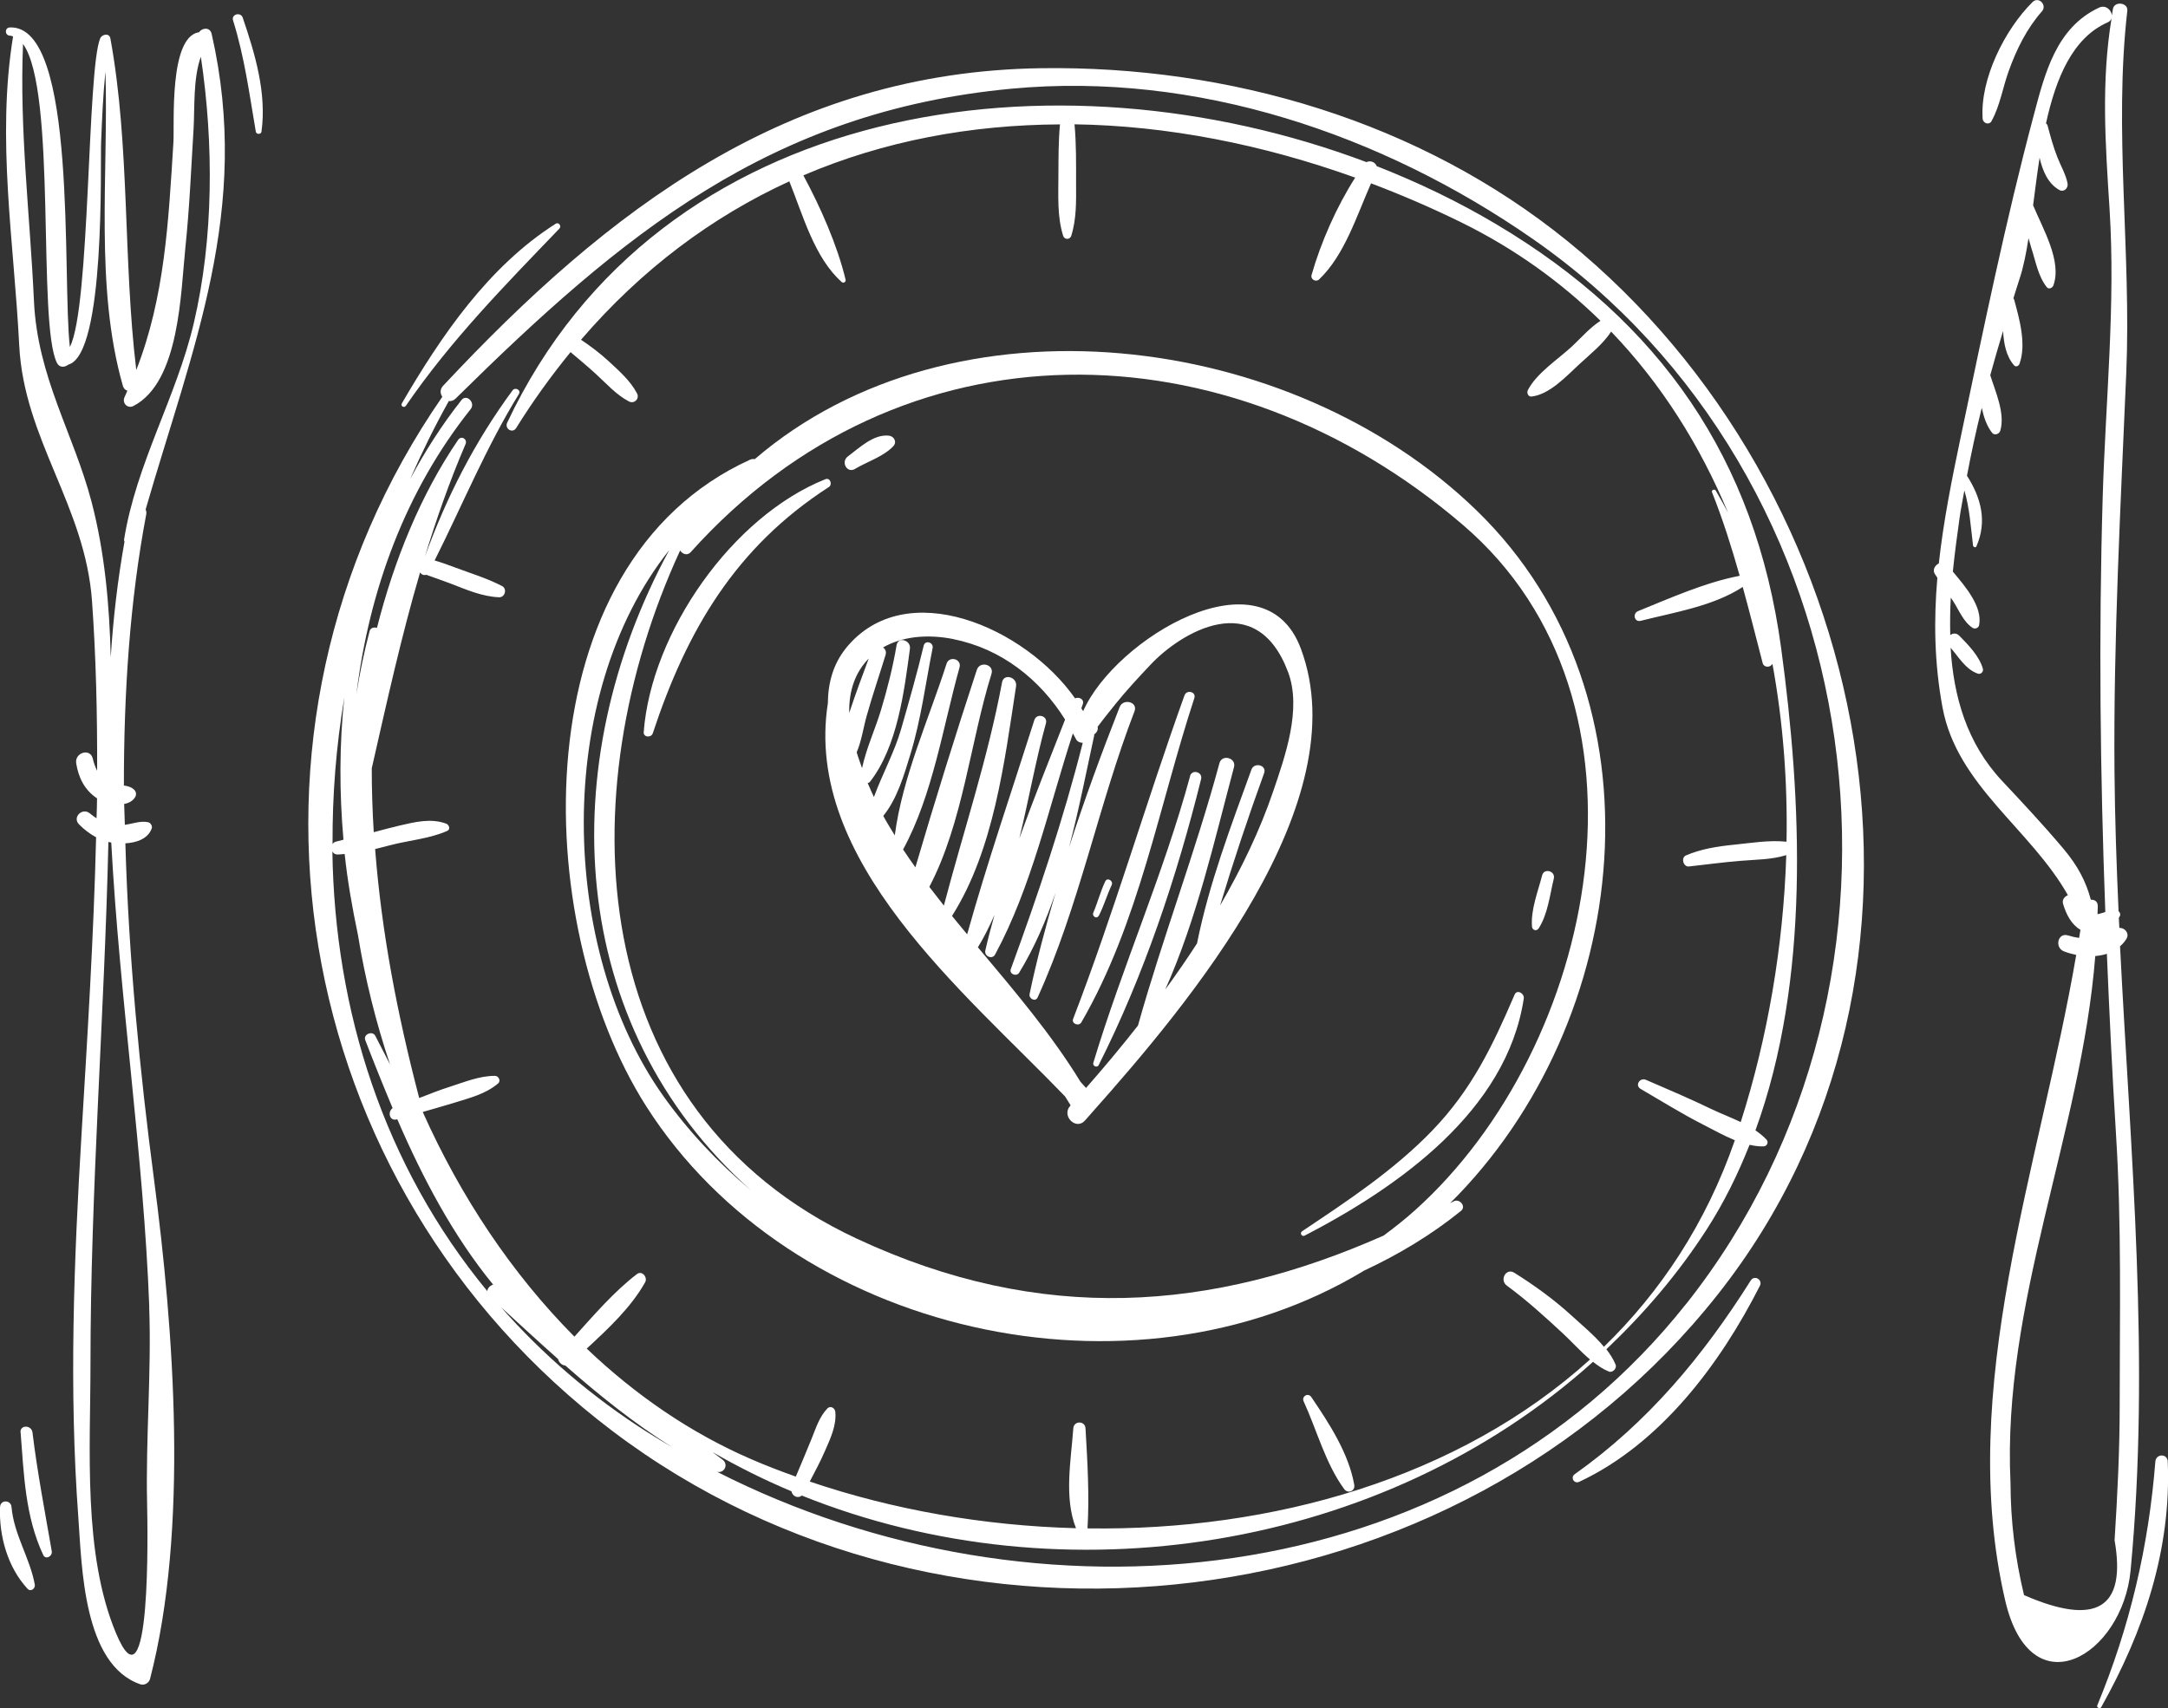 <svg xmlns="http://www.w3.org/2000/svg" id="Capa_2" viewBox="0 0 250.41 197.33"><rect x="0" y="0" width="250.41" height="197.33" fill="#333333" stroke="none"/><defs><style>      .cls-1 {        fill: #fff;        fill-rule: evenodd;      }    </style></defs><g id="Capa_1-2" data-name="Capa_1"><g><path class="cls-1" d="M157.52,146.81c4.03-1.88,7.83-4.16,11.23-6.92.64-.52-.18-1.47-.85-1.1-.14.07-.27.13-.41.21,21.09-20.92,25.35-58.33,3.11-79.98-21.5-20.92-60.53-25.62-83.42-5.98-.18-.02-.36-.02-.55.07-26.44,12.02-25.5,53.44-12.02,74.65,16.83,26.48,56.18,35.21,82.92,19.05ZM78.56,63.6c.25.4.81.63,1.2.21,24.32-27.14,61.97-26.51,89.22-3.16,23.81,20.41,15.46,60.29-5.52,79.15-1.18,1.06-2.4,2.02-3.64,2.94-19.87,8.8-39.54,10.3-60.84.37-31.73-14.8-33.33-51.51-20.42-79.52ZM77.3,63.55c-13.45,24.79-11.95,54.86,9.42,73.95-3.82-3.21-7.25-6.86-10.12-10.9-11.99-16.89-12.7-46.21.7-63.05Z"></path><path class="cls-1" d="M97.7,74.9c-1.48,1.83-2.06,4.03-2.08,6.34-2.84,18.23,15.77,33.35,27.39,45.42.21.35.45.69.65,1.04-.02.02-.03.04-.05.06-1.04,1.15.66,2.86,1.7,1.7.22-.24.46-.52.68-.77.04-.04.08-.09.12-.14,11.24-12.63,30.77-35.87,24.14-53.62-4.29-11.51-21.49-1.11-25.14,7.23-.06-.11-.14-.22-.21-.33.06-.15.1-.31.16-.46.22-.59-.44-.9-.89-.69-5.68-8.13-19.54-14.34-26.47-5.79ZM124.25,85.34c.17.36.49.46.81.48-2.26,8.92-5.15,17.49-8.31,26.14-.21.58.67.91.97.41,1.77-2.91,3.11-6.03,4.2-9.23-1.14,3.89-2.19,7.8-3,11.7-.11.54.68.95.93.39,4.81-10.55,7.02-22.24,11.19-33.06.42-1.08-1.31-1.53-1.72-.48-2.07,5.27-4.07,10.7-5.84,16.2,1.13-4.29,1.98-8.67,2.91-12.95,0-.04-.02-.06-.02-.09.36-.24.48-.58.41-.89.43-.58,1.06-1.39,2.04-2.6,1.29-1.6,2.69-3.11,4.1-4.6,3.43-3.64,12.15-9.02,15.86.89,1.6,4.28-.35,9.74-1.74,13.82-1.52,4.47-3.65,8.88-6.12,13.15,1.55-5.14,3.25-10.23,5.09-15.3.34-.92-1.14-1.32-1.47-.4-2.39,6.59-4.9,13.19-6.28,20.07-1.17,1.81-2.4,3.59-3.67,5.33,3.64-8.14,5.68-17.22,7.94-25.69.29-1.08-1.39-1.54-1.68-.46-2.76,10.23-6.56,20.13-9.41,30.31-1.96,2.5-3.98,4.91-6,7.21-.21-.24-.43-.48-.64-.71-3.35-5.49-7.63-10.5-11.85-15.54.73-1.18,1.35-2.45,1.92-3.74-.39,1.37-.75,2.73-1.06,4.1-.16.66.78,1.11,1.13.47,4.24-7.86,6.19-16.99,8.98-25.54.11.21.24.41.34.62ZM110.15,73.85c5.52,1.1,9.98,4.65,12.87,9.28-1.77,4.51-3.61,9.09-5.28,13.72,1.1-4.51,1.91-9.13,3.07-13.29.24-.87-1.07-1.22-1.34-.37-2.59,8.16-5.45,16.48-7.76,24.75-.58-.71-1.18-1.41-1.75-2.12,4.83-7.63,6.06-17.79,7.4-26.54.16-1.05-1.42-1.53-1.62-.45-1.65,8.83-4.45,17.16-6.72,25.79-.57-.72-1.13-1.44-1.68-2.16,3.89-7.41,4.74-16.79,7.18-24.61.34-1.08-1.34-1.53-1.69-.47-2.47,7.52-4.86,15.19-7.1,22.82-.48-.69-.97-1.36-1.42-2.06,3.43-6.29,4.61-14.21,6.52-21.04.27-.98-1.2-1.37-1.5-.42-2.03,6.34-5.11,13.12-5.98,19.83-.45-.75-.92-1.48-1.33-2.25,1.61-1.97,2.41-4.75,3.13-7.11,1.23-4.02,1.75-8.17,2.57-12.28.13-.67-.87-.96-1.03-.28-.77,3.23-1.69,6.42-2.6,9.61-.77,2.69-2.19,5.25-3.15,7.88-.24-.54-.5-1.07-.72-1.61.1-.03.19-.06.28-.17,3.16-4.08,3.93-10.38,4.6-15.35.13-.99-1.36-1.45-1.54-.42-.43,2.54-1.06,5.02-1.8,7.49-.67,2.22-1.71,4.45-2.19,6.72-.21-.61-.44-1.21-.62-1.83.57-1.33.77-2.86,1.16-4.23.66-2.35,1.45-4.66,2.17-7,.13-.4-.03-.71-.29-.88,2.13-1.22,4.97-1.6,8.17-.96ZM98.16,82.15c-.02.07-.05.15-.07.23-.07-2.67.77-4.8,2.25-6.3-.75,2.02-1.51,4.03-2.18,6.08Z"></path><path class="cls-1" d="M126.91,105.81c.59-1.15.94-2.39,1.49-3.56.23-.49-.5-.93-.74-.43-.56,1.18-.87,2.43-1.38,3.62-.18.42.4.78.62.36Z"></path><path class="cls-1" d="M124.9,118.11c6.66-11.5,8.95-24.95,13.05-37.46.24-.73-.88-1.02-1.14-.31-4.46,12.41-8.12,25.05-12.86,37.37-.22.56.67.9.95.4Z"></path><path class="cls-1" d="M137.46,89.66c-3.06,11.29-7.81,21.95-11.18,33.13-.11.37.45.61.62.26,5.25-10.42,9.02-21.74,11.83-33.04.21-.83-1.05-1.18-1.28-.35Z"></path><path class="cls-1" d="M150.69,142.75c10.79-5.59,23.34-14.39,25.31-27.39.09-.59-.78-1.1-1.06-.45-2.55,5.94-4.95,10.96-9.49,15.68-4.41,4.58-9.79,8.14-15.05,11.65-.31.21-.04.68.29.51Z"></path><path class="cls-1" d="M75.4,84.71c3.93-11.9,9.56-21.49,20.33-28.44.45-.29.16-1.13-.39-.91-10.76,4.29-20.11,17.67-20.99,29.21-.05.63.87.69,1.05.14Z"></path><path class="cls-1" d="M177.71,107.27c1.07-1.64,1.3-3.89,1.76-5.77.21-.88-1.13-1.25-1.35-.37-.48,1.87-1.33,3.98-1.17,5.93.03.4.53.56.75.21Z"></path><path class="cls-1" d="M98.77,54.16c1.39-.82,3.28-1.42,4.4-2.6.47-.49.1-1.17-.51-1.23-1.77-.19-3.41,1.42-4.73,2.4-.84.62-.11,2,.84,1.44Z"></path><path class="cls-1" d="M150.58,161.91c1.51,3.28,2.52,7.19,4.68,10.12.43.58,1.28.24,1.16-.49-.64-3.65-2.92-7.13-4.96-10.14-.37-.55-1.16-.08-.88.51Z"></path><path class="cls-1" d="M181.07,27.87c-17.08-13.86-39.07-20.3-60.84-19.99-29.24.42-49.94,16.25-69.05,36.69-.39.42-.34.9-.09,1.27-26.76,38.66-17.94,91.01,19.63,119.47,38.98,29.53,97.58,22.39,127.71-15.79,29.54-37.43,18.06-92.91-17.36-121.65ZM39.77,80.59c-.58,5.4-.58,10.91-.1,16.42-.3.08-.6.15-.89.23-.17.04-.28.15-.37.27-.03-5.63.41-11.29,1.36-16.92ZM56.29,149.17c-11.95-14.49-17.63-32.38-17.9-50.8.12.2.3.35.58.35.28,0,.56-.04.84-.06.33,3.13.88,6.23,1.53,9.33.83,5.1,2.08,10.12,3.71,14.98-.57-1.09-1.13-2.19-1.7-3.3-.32-.63-1.42-.19-1.16.49.99,2.58,2.05,5.22,3.16,7.86-.63.45-.34,1.57.52,1.29,0,0,.02,0,.02,0,2.93,6.78,6.45,13.46,11.07,19.1-.36.11-.65.41-.68.76ZM74.9,165.54c-6.64-4.21-12.28-9.12-17.03-14.52,2.16,1.98,4.35,4,6.59,5.99.09.39.43.72.84.75,3.91,3.44,7.99,6.71,12.35,9.44-.92-.54-1.84-1.08-2.74-1.66ZM194.8,150.58c-26.77,33.85-75.39,38.07-111.97,19.46.83.19,1.37-.86.61-1.42-.39-.29-.78-.58-1.16-.87,2.96,1.7,6.01,3.23,9.14,4.54.11.57.73.87,1.19.49,30.29,12.19,67.18,6.34,91.39-15.45.56.44,1.15.85,1.82,1.12.43.18.96-.36.79-.79-.26-.64-.64-1.22-1.07-1.78,4.33-4.11,8.27-8.69,11.59-13.85,1.99-3.08,3.6-6.37,4.95-9.77.54.12,1.08.2,1.62.18.41-.02.61-.49.33-.79-.37-.4-.81-.74-1.27-1.06,6.35-17.44,5.35-38.14,2.97-55.7-2.96-21.89-13.99-37.73-32.88-48.97-4.35-2.59-9-4.83-13.84-6.73-.16-.45-.71-.69-1.18-.46-35.73-13.47-81.6-7.39-99.25,30.11-.32.69.62,1.28,1.04.61,1.96-3.16,4.07-6.06,6.28-8.77.98.82,1.96,1.64,2.9,2.5,1.21,1.1,2.38,2.44,3.85,3.2.61.32,1.25-.32.93-.93-.76-1.46-2.11-2.64-3.31-3.75-1-.92-2.06-1.71-3.16-2.45,7.03-8.18,15.18-14.23,24.06-18.3,1.56,3.87,2.9,8.84,6.05,11.63.2.18.51,0,.45-.27-.97-4.02-2.89-8.35-4.88-12.05,9.29-3.98,19.33-5.84,29.64-5.89-.18,1.95-.17,3.91-.18,5.87,0,2.34-.16,4.76.55,7.01.15.46.78.46.93,0,.62-1.96.57-4.02.56-6.06,0-2.28.03-4.56-.18-6.83,10.71.16,21.69,2.31,32.42,6.16-2.17,3.39-3.98,7.52-5.04,11.25-.14.51.5.86.87.51,2.93-2.79,4.33-7.32,6-11.1,3.52,1.33,7.02,2.84,10.46,4.53,6.17,3.04,11.49,6.89,16.04,11.35-1.21.78-2.21,1.94-3.26,2.93-1.61,1.5-4.1,3.09-5.13,5.08-.15.3.03.79.43.74,2.08-.23,4.03-2.36,5.48-3.7,1.24-1.15,2.77-2.35,3.71-3.8,5.83,6.06,10.28,13.18,13.51,20.93-.45-.86-.92-1.71-1.42-2.56-.13-.23-.54-.07-.44.18,1.25,3.14,2.27,6.38,3.2,9.66-3.98.76-8.04,2.58-11.74,4.08-.67.28-.43,1.31.31,1.12,3.86-.98,8.36-1.68,11.78-3.91.8,2.92,1.55,5.87,2.3,8.78.15.58.92.54,1.13.09,1.23,6.72,1.76,13.64,1.63,20.56-2-.21-4.1.15-6.09.35-1.91.19-3.75.48-5.52,1.23-.62.26-.31,1.36.34,1.28,1.99-.22,3.97-.49,5.96-.65,1.75-.15,3.59-.13,5.28-.66-.34,10.58-2.16,21.12-5.26,30.84-1.11-.53-2.29-.98-3.34-1.48-2.51-1.21-5.05-2.3-7.61-3.4-.7-.3-1.31.64-.61,1.05,2.39,1.39,4.72,2.85,7.19,4.11,1.14.58,2.4,1.29,3.69,1.82-3.32,9.58-8.55,17.48-15.12,23.86-1.12-1.35-2.55-2.51-3.79-3.65-2.02-1.84-4.25-3.45-6.56-4.9-.96-.6-1.74.84-.87,1.48,2.29,1.68,4.38,3.58,6.46,5.51,1.05.97,2.04,2.09,3.15,3.03-15.16,13.73-36.71,19.82-58.04,19.51.23-3.8-.01-7.78-.23-11.55-.05-.91-1.35-.91-1.41,0-.26,3.66-1.09,7.99.31,11.53-10.63-.28-21.15-2.13-30.75-5.39.62-1.18,1.25-2.36,1.78-3.59.61-1.39,1.33-2.92,1.17-4.47-.04-.44-.57-.75-.92-.38-.94.99-1.32,2.27-1.82,3.5-.6,1.46-1.2,2.92-1.82,4.37-1.74-.62-3.46-1.28-5.12-2-7.02-3.03-13.4-7.42-19.03-12.79,2.51-2.32,5.14-4.78,6.75-7.67.31-.56-.36-1.39-.95-.94-2.64,2.02-4.94,4.7-7.22,7.23-7.23-7.27-13.15-16.18-17.5-25.91,0-.02,0-.03-.01-.05,1.22-.35,2.44-.7,3.66-1.07,1.79-.56,3.59-1,5.03-2.22.36-.3.06-.88-.36-.88-1.81,0-3.48.71-5.18,1.25-1.21.38-2.39.86-3.57,1.31-2.56-9.79-4.35-19.19-5.09-28.76.57-.14,1.14-.29,1.72-.44,2.16-.57,4.56-.75,6.61-1.66.4-.18.21-.71-.11-.83-1.75-.66-3.61-.2-5.38.21-1,.24-2,.5-3,.77-.15-2.44-.23-4.9-.23-7.38,1.76-7.73,3.4-15.2,5.58-22.62h.02c.13.24.44.36.69.26.91.33,1.82.64,2.72.98,1.86.71,3.69,1.54,5.7,1.62.68.02.95-.97.35-1.29-1.75-.92-3.69-1.49-5.54-2.19-.73-.28-1.49-.55-2.26-.77,3.21-6.4,5.97-13.13,9.73-19.22.29-.47-.41-.85-.73-.43-4.4,5.98-7.6,12.28-10.12,19.19,1.32-4.31,2.82-8.62,4.69-12.98.25-.58-.48-1.03-.85-.5-4.27,6.24-7.39,13.85-9.38,21.73-.33-.11-.75-.02-.85.37-.63,2.4-1.14,4.84-1.53,7.3,1.49-12.08,5.69-23.52,13.2-32.94.59-.74-.46-1.81-1.06-1.05-2.28,2.89-4.23,5.95-5.93,9.13,1.35-3.07,2.83-6.08,4.47-9.02.26.03.54-.04.79-.29C71.85,27.07,88.96,12.87,116.8,10.25c21.4-2.01,42.8,5.24,60.22,17.34,39.65,27.55,47.42,85.51,17.78,123Z"></path><path class="cls-1" d="M46.88,46.88c5.2-7.58,11.41-13.89,17.73-20.47.28-.29-.08-.79-.43-.56-7.76,4.93-13.23,12.96-17.77,20.76-.18.31.28.56.47.27Z"></path><path class="cls-1" d="M202.21,147.94c-5.53,8.76-11.84,16.35-20.32,22.37-.54.38-.08,1.16.52.88,9.39-4.4,16.28-13.61,20.86-22.64.36-.7-.63-1.29-1.05-.62Z"></path><path class="cls-1" d="M24.44,3.9c-.18-.79-1.1-.71-1.45-.17-.02,0-.04,0-.06,0-3.42.64-2.77,10.52-2.9,12.71-.57,9.19-1,17.89-4.29,26.31-1.54-12.77-.72-25.89-2.99-38.31-.12-.67-.98-.49-1.18,0-1.52,3.66-1.14,31.1-3.5,35.64-.92-7.84.94-37.23-6.93-36.91-.62.02-.61.92,0,.95.13,0,.25.05.37.09-1.93,11.85.11,23.77.71,35.69.55,10.89,7.63,18.54,8.41,29.57.46,6.47.61,13.01.59,19.58-.22-.44-.39-.92-.5-1.4-.29-1.27-2.11-.71-1.92.53.26,1.65.97,3.09,2.39,4.04,0,0,.01,0,.02,0,0,.77-.04,1.54-.06,2.31-.27-.17-.52-.35-.76-.55-.86-.74-2.08.43-1.26,1.26.57.58,1.24,1.1,1.97,1.49-.28,11.47-1,22.97-1.68,34.24-.89,14.77-1.46,29.6-.37,44.38.41,5.64.56,16.99,7.18,19.24.46.15.98-.17,1.1-.63,4.48-17.26,2.76-40.2.46-57.69-1.63-12.38-2.93-25.61-3.31-38.84,1.26-.08,2.59-.49,3.04-1.71.11-.29-.12-.66-.41-.73-.9-.19-1.79.18-2.69.3-.01-.8-.07-1.61-.08-2.41.54-.1,1.01-.34,1.28-.81.15-.27.11-.6-.11-.82-.33-.33-.76-.44-1.2-.5-.01-10.69.68-21.29,2.58-31.33.04-.22,0-.4-.07-.56,5.38-18.64,12.26-34.66,7.62-54.97ZM17.23,150.94c.28,7.58-.41,15.16-.24,22.75.06,2.72.5,24.82-3.6,14.97-3.83-9.19-2.94-21.29-2.94-31.05,0-20.11,1.61-40.23,2.07-60.34.11.03.22.04.33.07.96,18.01,3.74,36.15,4.39,53.61ZM22.38,37.35c-2.02,8.59-6.64,16.18-8.05,24.99-.02.1.04.16.05.24-.79,4.41-1.3,8.86-1.59,13.34-.15-6.09-.7-12.14-2.21-17.92-2.06-7.88-6.26-14.4-6.66-23.26-.46-9.94-1.68-19.71-1.26-29.66,3.93,5.44,1.62,32.29,3.92,36.85.29.58.91.52,1.32.19,4.31-1.18,3.67-23.26,3.78-25.73.11-2.72.22-5.43.5-8.13.36,11.85-1.26,24.86,2.01,36.31.09.33.29.49.52.57-.11.24-.2.49-.32.73-.33.68.34,1.39,1.03,1.03,5.35-2.78,5.45-13.16,5.99-18.28.48-4.58.67-9.18.95-13.77.14-2.35-.07-5.79.84-8.29,1.5,10.03,1.48,21.01-.82,30.79Z"></path><path class="cls-1" d="M244.9,109.3c.27-.24.51-.51.71-.84.38-.62-.17-1.29-.82-1.26-.02-.38-.04-.77-.06-1.15.04-.1.12-.18.15-.29.05-.2-.04-.36-.18-.49-.24-5.35-.42-10.71-.47-16.08-.13-15.32.71-30.81,1.36-46.11.59-13.92-1.46-28.03.12-41.84.11-.94-1.48-1.15-1.66-.22-.05.26-.08.51-.12.77-.04-.62-.71-1.27-1.48-.91-4.97,2.32-6.26,7.58-7.58,12.56-3.19,11.98-5.82,24.76-8.37,36.9-1.06,5.05-2.03,9.89-2.56,14.75-.45.22-.78.77-.44,1.25.1.13.18.27.27.41-.42,4.89-.36,9.81.6,15,1.68,9.01,10.15,14,14.48,21.67-.39.15-.7.53-.56,1,.36,1.21.95,2.38,2.01,3-.05.31-.11.62-.16.94-.42-.06-.84-.16-1.26-.29-1.19-.38-1.6,1.38-.51,1.83.44.18.94.31,1.44.42-4.17,24.38-13.89,50.03-8.21,74.56,2.95,12.75,13.56,6.4,14.49-3.45,2.29-24.14,0-48.09-1.22-72.12ZM238.31,98.03c-2.27-2.7-4.65-5.24-7.06-7.81-4.08-4.35-5.61-9.76-5.95-15.39.94,1.09,1.75,2.52,3.16,3,.34.11.66-.24.57-.57-.42-1.47-1.68-2.75-2.73-3.82-.34-.34-.75-.29-1.04-.07-.03-1.44-.02-2.88.06-4.33.1.16.22.32.32.48.65,1.03,1.16,2.34,2.21,3.02.26.17.68.01.74-.3.43-2.13-1.57-4.46-3.03-6.2.21-2.12.5-4.22.78-6.23.15-1.06.37-2.1.55-3.15.61,2.05.74,4.26,1,6.35.02.18.29.32.39.11,1.27-2.9.53-5.62-1.09-8.16.5-2.63,1.06-5.25,1.71-7.84.23,1.07.57,2.1,1.2,2.89.28.34.83.13.94-.25.58-1.99-.55-4.47-1.16-6.41.47-1.71.96-3.41,1.48-5.11.09,1.47.34,2.89,1.27,3.97.2.23.53.08.62-.16.83-2.27,0-5.2-.62-7.47-.01-.05-.06-.07-.08-.11.25-.78.48-1.56.74-2.34.42-1.28.74-2.86,1.01-4.61.12.37.2.75.32,1.12.51,1.54.77,3.24,1.79,4.54.23.29.66.08.76-.2,1.01-2.81-1.2-6.51-2.34-9.26.23-1.78.46-3.64.75-5.49.35,1.53.97,2.97,2.26,3.71.54.31,1.07-.19.97-.75-.2-1.05-.79-2.03-1.18-3.03-.47-1.2-.81-2.45-1.14-3.69-.03-.1-.11-.15-.17-.22,1.15-5.26,3.09-9.9,7.13-11.67.24-.11.37-.27.44-.45-1.21,7.37-.71,14.53-.23,22.01.7,11.01-.46,22.2-.79,33.21-.48,16.17-.29,32.06.3,48.01-.29.1-.59.19-.9.26,0-.31.03-.62.03-.94,0-.55-.4-.77-.8-.73-.55-2.05-1.47-3.89-3.19-5.92ZM244.83,162.36c0,5.2-.26,10.39-.59,15.58,1.38,7.87-2.1,9.99-10.46,6.34-1.03-4.27-1.55-8.59-1.56-12.96-1-20.83,8.17-40.41,9.79-60.87.46-.04.91-.12,1.34-.26.29,6.96.62,13.92,1.06,20.95.65,10.36.42,20.84.42,31.22Z"></path><path class="cls-1" d="M248.95,168.84c-.77,9.79-2.95,19.12-6.71,28.18-.11.27.33.44.46.2,4.93-8.8,8.1-18.19,7.68-28.38-.04-.93-1.35-.91-1.43,0Z"></path><path class="cls-1" d="M2.38,165.48c.38,4.83.52,9.7,2.61,14.16.28.6,1.09.15.99-.42-.79-4.57-1.67-9.13-2.23-13.74-.11-.86-1.45-.9-1.38,0Z"></path><path class="cls-1" d="M0,174.1c-.12,3.34.87,6.95,3.18,9.45.37.4.92-.03.84-.48-.57-3.11-2.41-5.76-2.69-8.97-.07-.84-1.29-.87-1.32,0Z"></path><path class="cls-1" d="M26.92,2.36c1.33,4.25,1.88,8.5,2.63,12.86.05.32.6.33.65,0,.62-4.46-.74-8.99-2.16-13.17-.24-.71-1.35-.41-1.12.31Z"></path><path class="cls-1" d="M230.03,13.98c.97-1.74,1.3-3.89,1.98-5.77.9-2.5,2.07-4.89,3.83-6.89.65-.73-.37-1.78-1.08-1.08-3.19,3.16-6.07,8.87-5.76,13.47.03.53.75.79,1.03.28Z"></path></g></g></svg>